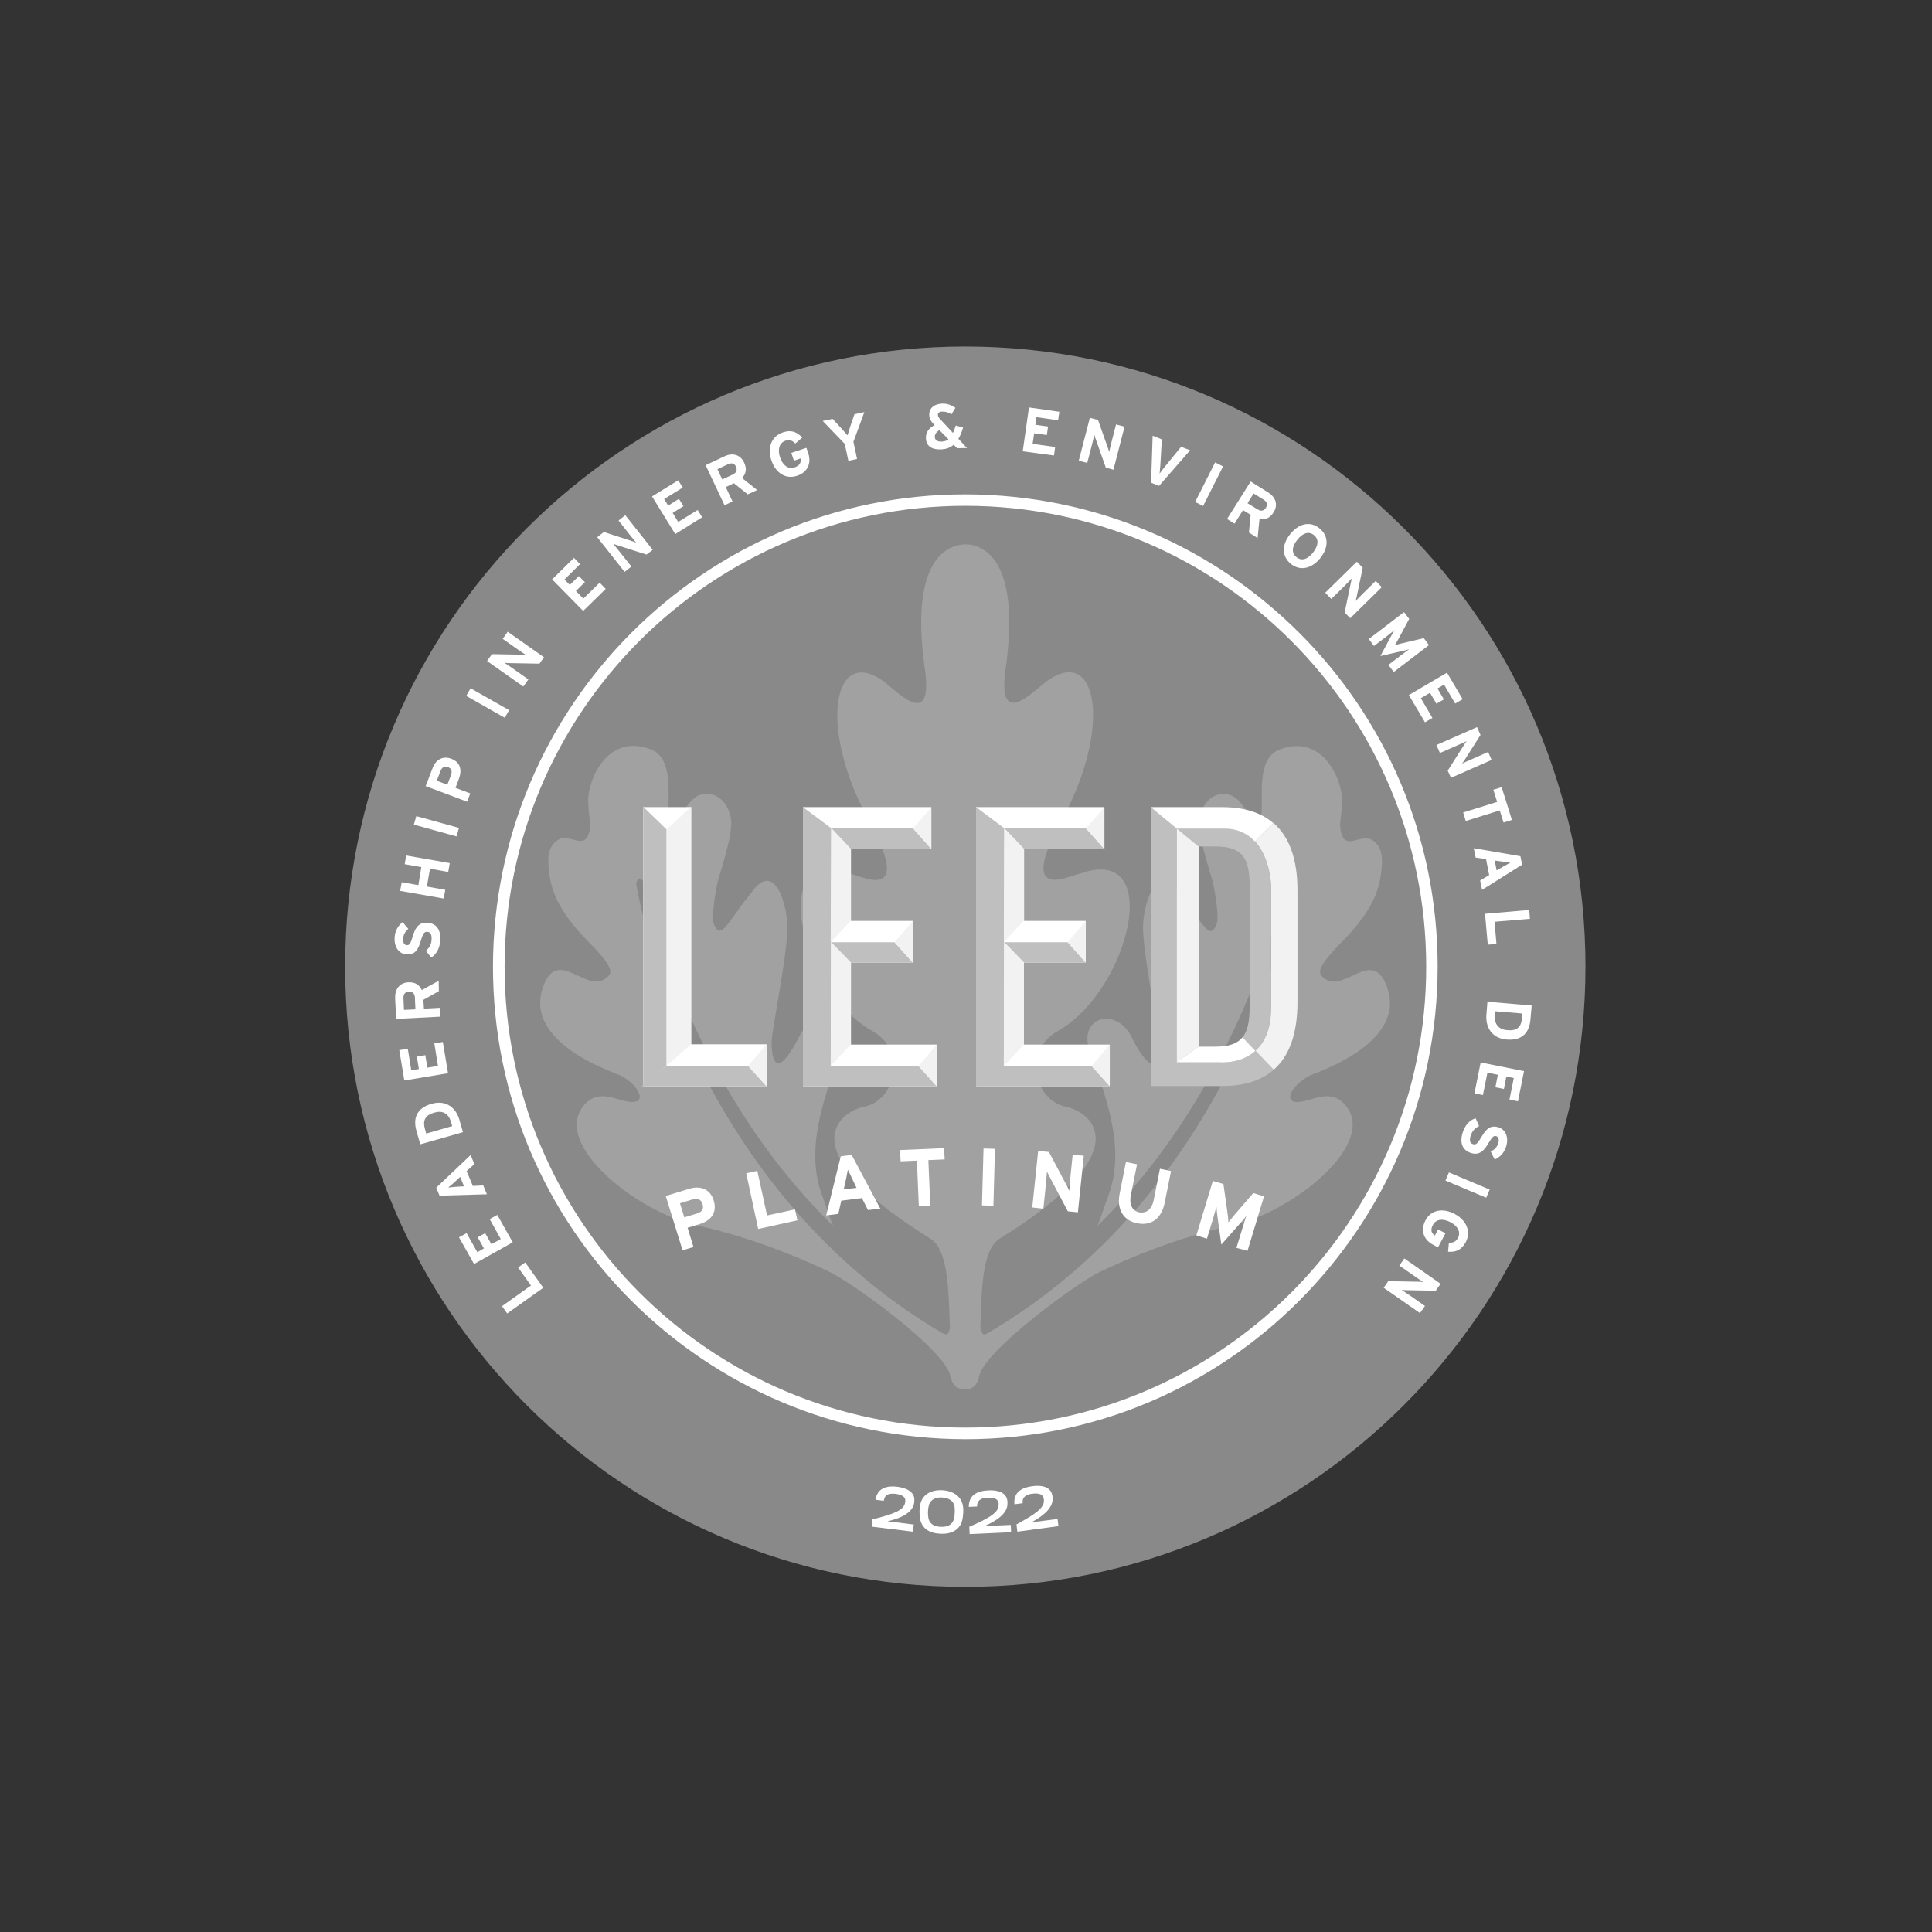 <?xml version="1.0" encoding="UTF-8"?>
<svg xmlns="http://www.w3.org/2000/svg" width="700" height="700" viewBox="0 0 700 700" fill="none">
  <rect x="0" y="0" width="700" height="700" fill="#333333" stroke="none"/>
  <g clip-path="url(#clip0_235_6773)">
    <path d="M341.39 536.033C441.495 536.033 522.647 454.882 522.647 354.777C522.647 254.671 441.495 173.52 341.39 173.52C241.284 173.52 160.133 254.671 160.133 354.777C160.133 454.882 241.284 536.033 341.39 536.033Z" fill="white"></path>
    <path d="M516.739 350.252C516.739 442.452 442.011 517.242 349.749 517.242C257.549 517.242 182.821 442.515 182.821 350.252C182.821 258.052 257.549 183.262 349.812 183.262C442.011 183.325 516.739 258.052 516.739 350.252Z" fill="#8A898A"></path>
    <path opacity="0.2" d="M474.567 389.721C477.269 388.401 510.076 377.843 502.472 357.417C497.192 343.024 487.011 360.056 479.909 354.526C477.646 352.766 476.264 351.383 486.194 341.264C496.25 331.083 499.203 323.918 500.209 317.696C501.152 311.474 501.152 306.697 497.067 304.309C492.981 301.921 487.513 308.269 485.942 301.669C484.937 298.15 486.257 296.139 486.257 289.791C486.257 282.878 479.532 265.657 463.757 271.502C453.575 275.21 458.98 293.625 456.34 297.081C453.638 300.664 451.375 289.728 445.593 288.031C438.994 286.083 434.406 292.493 434.469 298.401C434.532 304.309 438.24 315.371 439.434 319.581C440.125 322.975 441.885 332.214 440.754 334.917C439.057 339.002 437.611 337.682 433.84 332.466C430.509 327.878 432.269 329.763 426.424 322.472C419.134 313.045 414.671 326.118 414.169 334.791C413.603 343.464 419.951 373.82 419.825 377.843C419.385 396.006 409.706 375.14 409.455 374.7C403.107 364.581 390.914 369.295 394.685 380.168C401.662 399.965 407.884 417.06 401.284 433.967C400.405 436.229 399.21 440.189 397.639 444.148C451.187 391.984 465.956 319.707 465.956 319.644C466.145 318.89 467.465 318.199 468.093 318.387C468.784 318.576 469.099 320.021 468.847 320.776C468.784 320.901 451.375 428.185 357.919 482.989C355.845 484.183 355.656 482.926 355.216 480.978C355.656 463.946 356.347 452.382 362.381 448.674C412.66 417.438 396.319 403.045 385.886 400.908C375.453 398.771 369.483 380.922 383.875 373.192C409.329 358.234 422.276 305.063 390.851 316.69C387.96 316.942 367.283 328.192 385.509 295.573C402.793 262.954 397.451 233.918 379.539 246.614C374.825 249.882 361.564 264.588 364.203 243.345C368.98 211.041 361.312 199.54 352.262 197.465C352.262 197.465 351.319 197.277 350.565 197.214L349.748 197.277V197.214C349.183 197.151 347.171 197.528 347.171 197.528C338.121 199.602 330.453 211.167 335.23 243.408C337.87 264.714 324.608 250.007 319.895 246.676C301.983 234.044 296.641 263.017 313.924 295.636C332.15 328.255 311.473 317.005 308.582 316.753C277.157 305.126 290.104 358.296 315.433 373.192C329.825 380.922 323.854 398.771 313.358 400.908C302.988 403.045 286.585 417.438 336.927 448.674C342.96 452.382 343.715 464.072 344.155 481.104C343.777 482.989 343.463 484.183 341.389 482.989C248.058 428.122 230.586 320.776 230.586 320.713C230.398 319.959 230.9 318.513 231.529 318.324C232.22 318.136 233.226 319.33 233.414 320.084C233.414 320.21 248.184 391.921 301.794 444.086C300.223 440.126 299.029 436.167 298.149 433.904C291.613 416.998 297.835 399.903 304.748 380.105C308.582 369.232 296.389 364.519 290.041 374.637C289.727 375.14 280.048 395.943 279.546 377.78C279.483 373.757 285.831 343.464 285.265 334.728C284.762 326.055 280.3 312.982 273.009 322.41C267.164 329.763 268.861 327.815 265.53 332.403C261.822 337.556 260.314 338.876 258.68 334.854C257.611 332.151 259.308 322.912 260 319.519C261.194 315.308 264.902 304.183 264.965 298.338C264.965 292.431 260.377 286.02 253.777 287.968C248.058 289.665 245.733 300.601 243.03 297.019C240.453 293.562 245.858 275.21 235.614 271.439C219.839 265.594 213.114 282.815 213.114 289.728C213.114 296.076 214.434 298.024 213.428 301.607C211.857 308.143 206.389 301.858 202.304 304.246C198.219 306.697 198.219 311.411 199.162 317.633C200.167 323.855 203.184 331.083 213.177 341.202C223.17 351.32 221.787 352.703 219.462 354.463C212.36 360.056 202.115 342.961 196.836 357.354C189.294 377.78 222.102 388.401 224.804 389.658C231.78 393.178 235.677 401.222 226.061 398.834C222.164 397.891 216.319 394.938 211.669 400.343C199.476 414.609 231.277 439.372 252.395 443.96C273.575 448.548 292.493 456.97 300.474 460.803C308.393 464.512 341.955 488.583 344.28 498.387C344.909 501.278 346.291 503.415 349.56 503.415C352.765 503.415 354.148 501.53 354.776 498.576C356.913 489.023 390.663 464.512 398.582 460.803C406.564 456.97 425.481 448.548 446.599 443.96C467.779 439.372 499.581 414.547 487.388 400.343C482.8 394.938 476.892 397.891 472.995 398.834C463.631 401.285 467.527 393.241 474.567 389.721Z" fill="white"></path>
    <path d="M125.439 350.25C125.439 226.374 225.872 125.941 349.748 125.941C473.624 125.941 574.057 226.374 574.057 350.25C574.057 474.126 473.624 574.559 349.748 574.559C225.872 574.559 125.439 474.189 125.439 350.25ZM228.763 229.265C197.779 260.313 178.673 302.987 178.61 350.25C178.61 397.575 197.716 440.25 228.763 471.298C259.811 502.282 302.486 521.388 349.748 521.451C397.074 521.451 439.748 502.345 470.733 471.298C501.717 440.25 520.824 397.575 520.886 350.25C520.886 302.925 501.78 260.25 470.733 229.265C439.685 198.281 397.011 179.175 349.748 179.112C302.423 179.112 259.748 198.281 228.763 229.265Z" fill="#8A898A"></path>
    <path d="M196.837 466.586L183.764 475.888L181.879 473.248L192.375 465.769L187.724 459.233L190.301 457.41L196.837 466.586Z" fill="white"></path>
    <path d="M185.775 450.118L171.76 457.974L166.292 448.295L169.057 446.787L172.954 453.7L175.342 452.317L173.08 448.295L175.782 446.787L178.045 450.809L181.439 448.924L177.416 441.696L180.182 440.188L185.775 450.118Z" fill="white"></path>
    <path d="M171.886 421.774L169.058 424.288L171.321 429.693L175.092 429.504L176.412 432.71L159.254 433.213L158.06 430.321L170.504 418.506L171.886 421.774ZM164.407 428.562C163.653 429.19 162.899 429.882 162.396 430.259C163.025 430.196 164.03 430.133 165.036 430.007L168.115 429.819L166.733 426.425L164.407 428.562Z" fill="white"></path>
    <path d="M166.418 405.622L167.738 410.21L152.277 414.609L150.894 409.77C149.637 405.37 150.769 401.537 156.425 399.903C161.893 398.394 165.287 401.662 166.418 405.622ZM153.974 409.079L154.414 410.713L163.841 408.01L163.401 406.502C162.459 403.234 160.196 402.291 157.368 403.108C154.225 403.988 153.031 405.81 153.974 409.079Z" fill="white"></path>
    <path d="M162.333 388.842L146.495 391.482L144.673 380.483L147.752 379.98L149.009 387.774L151.775 387.334L151.021 382.809L154.1 382.306L154.854 386.831L158.688 386.202L157.368 378.032L160.448 377.529L162.333 388.842Z" fill="white"></path>
    <path d="M159.001 359.113L153.408 362.255L153.596 365.461L159.379 365.146L159.567 368.352L143.541 369.169L143.163 361.69C143.038 358.673 144.546 356.096 147.94 355.907C150.328 355.782 151.9 356.724 152.842 358.736L158.939 355.342L159.001 359.113ZM146.18 361.69L146.369 365.9L150.517 365.712L150.328 361.501C150.265 359.993 149.511 359.238 148.129 359.301C146.683 359.364 146.117 360.307 146.18 361.69Z" fill="white"></path>
    <path d="M159.505 340.889C159.316 343.592 158.059 345.854 156.237 346.923L154.288 344.472C155.671 343.403 156.3 342.021 156.363 340.512C156.488 338.627 155.985 337.684 154.791 337.621C153.786 337.558 153.283 338.061 152.403 341.078C151.523 343.969 150.455 345.98 147.312 345.791C144.421 345.603 142.787 342.963 142.976 339.758C143.101 337.244 144.17 335.484 145.867 334.102L147.941 336.553C146.809 337.495 146.181 338.627 146.055 340.072C145.93 341.769 146.621 342.398 147.375 342.46C148.381 342.523 148.758 341.832 149.512 339.381C150.266 336.867 151.272 334.102 154.791 334.353C157.871 334.479 159.819 336.553 159.505 340.889Z" fill="white"></path>
    <path d="M162.396 315.936L155.796 314.741L154.665 321.215L161.327 322.409L160.761 325.551L144.986 322.786L145.552 319.644L151.585 320.712L152.654 314.176L146.62 313.107L147.186 309.965L162.961 312.73L162.396 315.936Z" fill="white"></path>
    <path d="M165.413 303.051L149.952 298.777L150.832 295.697L166.293 299.971L165.413 303.051Z" fill="white"></path>
    <path d="M166.293 282.123L165.036 285.454L170.378 287.465L169.247 290.482L154.226 284.825L156.74 278.289C157.808 275.461 160.259 273.701 163.464 274.895C166.858 276.152 167.424 279.043 166.293 282.123ZM159.568 279.42L158.248 282.877L162.082 284.322L163.402 280.803C163.904 279.42 163.59 278.415 162.27 277.912C160.95 277.472 160.071 278.1 159.568 279.42Z" fill="white"></path>
    <path d="M182.885 260.063L168.933 252.144L170.504 249.379L184.456 257.298L182.885 260.063Z" fill="white"></path>
    <path d="M195.454 240.455L184.895 240.266C184.204 240.266 183.198 240.203 182.759 240.141C183.261 240.455 184.895 241.586 185.65 242.089L191.432 246.174L189.609 248.751L176.474 239.512L178.233 236.998L188.415 237.187C189.106 237.187 190.112 237.25 190.552 237.312C190.049 236.998 188.415 235.867 187.661 235.364L182.13 231.467L183.953 228.891L197.088 238.129L195.454 240.455Z" fill="white"></path>
    <path d="M211.292 221.349L200.042 209.91L207.961 202.117L210.161 204.38L204.504 209.973L206.453 211.922L209.721 208.716L211.92 210.916L208.652 214.121L211.355 216.887L217.263 211.105L219.462 213.367L211.292 221.349Z" fill="white"></path>
    <path d="M234.232 200.923L224.176 197.718C223.485 197.466 222.605 197.215 222.165 197.026C222.542 197.466 223.799 199.038 224.365 199.729L228.764 205.26L226.313 207.208L216.383 194.638L218.771 192.753L228.513 195.895C229.204 196.146 230.084 196.398 230.524 196.649C230.147 196.209 228.89 194.638 228.324 193.947L224.113 188.605L226.564 186.656L236.495 199.226L234.232 200.923Z" fill="white"></path>
    <path d="M244.666 193.505L236.244 179.866L245.734 174.021L247.368 176.661L240.644 180.809L242.089 183.197L245.986 180.746L247.62 183.386L243.723 185.837L245.734 189.105L252.773 184.769L254.408 187.408L244.666 193.505Z" fill="white"></path>
    <path d="M270.936 179.113L265.908 175.09L262.955 176.473L265.406 181.689L262.515 183.072L255.664 168.554L262.452 165.349C265.217 164.029 268.171 164.532 269.617 167.611C270.622 169.811 270.371 171.571 268.862 173.205L274.33 177.541L270.936 179.113ZM263.709 168.24L259.938 169.999L261.698 173.708L265.469 171.948C266.788 171.319 267.228 170.377 266.663 169.057C266.034 167.8 264.966 167.611 263.709 168.24Z" fill="white"></path>
    <path d="M288.785 172.388C284.826 173.708 281.118 171.571 279.484 166.794C277.912 162.144 279.609 157.996 283.632 156.676C286.711 155.607 288.848 156.55 290.671 158.561L288.157 160.698C287.214 159.755 286.209 159.127 284.574 159.692C282.312 160.447 281.683 162.898 282.626 165.726C283.569 168.554 285.58 170.125 287.843 169.371C289.917 168.68 290.294 167.423 290.042 166.103L287.654 166.92L286.711 164.092L292.179 162.269L292.871 164.28C294.128 168.177 292.305 171.257 288.785 172.388Z" fill="white"></path>
    <path d="M309.211 160.069L310.531 166.292L307.389 166.983L306.069 160.824L298.087 152.528L301.669 151.773L304.686 155.042C305.44 155.859 306.634 157.241 307.074 157.744C307.263 157.116 307.766 155.419 308.143 154.287L309.588 150.076L313.171 149.322L309.211 160.069Z" fill="white"></path>
    <path d="M346.796 162.395L345.539 161.138C344.282 162.207 342.773 162.772 340.888 162.835C337.62 162.961 335.546 161.641 335.483 158.75C335.42 156.487 336.614 155.105 338.625 154.036L338.185 153.596C337.305 152.654 336.74 151.648 336.677 150.391C336.614 147.751 338.625 146.369 341.328 146.243C343.276 146.18 344.596 146.746 346.167 147.751L344.722 150.14C343.653 149.385 342.459 149.071 341.328 149.134C340.385 149.134 339.819 149.574 339.819 150.265C339.819 150.957 340.197 151.397 340.699 151.962L345.287 156.865C345.602 156.11 345.979 155.23 346.293 154.162L348.933 154.916C348.493 156.487 347.927 157.87 347.236 159.001L350.378 162.332L346.796 162.395ZM340.385 155.859C339.128 156.55 338.688 157.43 338.688 158.373C338.751 159.378 339.568 160.07 341.202 160.007C342.208 159.944 343.025 159.693 343.653 159.19L340.385 155.859Z" fill="white"></path>
    <path d="M370.552 163.528L372.814 147.627L383.813 149.198L383.373 152.278L375.517 151.147L375.14 153.912L379.728 154.54L379.288 157.62L374.7 156.991L374.134 160.825L382.305 161.957L381.865 165.036L370.552 163.528Z" fill="white"></path>
    <path d="M400.657 169.434L397.137 159.504C396.886 158.813 396.572 157.933 396.509 157.493C396.383 158.058 395.88 160.007 395.692 160.887L393.932 167.737L390.853 166.92L394.875 151.396L397.829 152.151L401.223 161.767C401.474 162.458 401.788 163.338 401.851 163.778C401.977 163.212 402.48 161.264 402.668 160.384L404.365 153.785L407.445 154.602L403.422 170.188L400.657 169.434Z" fill="white"></path>
    <path d="M419.952 176.034L417.061 174.903L417.626 157.871L420.957 159.191L420.392 168.933C420.329 169.875 420.203 171.069 420.14 171.635C420.454 171.132 421.146 170.19 421.774 169.435L427.933 161.893L431.202 163.15L419.952 176.034Z" fill="white"></path>
    <path d="M433.024 181.878L440.252 167.549L443.143 168.994L435.915 183.324L433.024 181.878Z" fill="white"></path>
    <path d="M452.508 192.941L453.136 186.53L450.371 184.833L447.291 189.735L444.589 188.038L453.136 174.463L459.484 178.422C462.061 180.056 463.255 182.759 461.432 185.65C460.175 187.661 458.479 188.415 456.342 188.038L455.65 194.952L452.508 192.941ZM457.787 180.999L454.205 178.799L452.005 182.319L455.587 184.519C456.844 185.336 457.913 185.147 458.667 183.953C459.421 182.696 458.981 181.753 457.787 180.999Z" fill="white"></path>
    <path d="M467.718 204.316C464.324 201.551 464.387 197.34 467.466 193.506C470.546 189.672 474.694 188.667 478.088 191.432C481.482 194.198 481.419 198.409 478.339 202.242C475.26 206.013 471.112 207.019 467.718 204.316ZM476.077 193.883C474.066 192.249 471.803 193.318 470.043 195.58C468.221 197.843 467.718 200.231 469.729 201.865C471.74 203.499 474.003 202.431 475.762 200.168C477.522 197.906 478.088 195.517 476.077 193.883Z" fill="white"></path>
    <path d="M487.2 221.913L489.337 211.606C489.463 210.914 489.714 209.972 489.84 209.532C489.4 209.972 488.017 211.417 487.389 212.046L482.361 217.011L480.161 214.748L491.6 203.498L493.737 205.698L491.663 215.691C491.537 216.382 491.285 217.325 491.16 217.765C491.6 217.325 492.982 215.879 493.611 215.251L498.45 210.474L500.65 212.737L489.211 223.987L487.2 221.913Z" fill="white"></path>
    <path d="M503.037 240.893L507.751 237.311C508.443 236.808 510.077 235.614 510.579 235.237C509.951 235.425 508.757 235.74 507.814 235.928L500.146 237.688L503.855 230.775C504.357 229.895 504.923 228.826 505.3 228.261C504.797 228.638 503.226 229.895 502.535 230.46L497.821 234.043L495.936 231.529L508.694 221.787L510.579 224.238L506.808 231.277C506.368 232.157 505.677 233.289 505.363 233.791C505.991 233.603 507.186 233.226 508.128 233.037L515.859 231.214L517.744 233.728L504.986 243.47L503.037 240.893Z" fill="white"></path>
    <path d="M510.454 251.83L524.281 243.723L529.937 253.339L527.235 254.91L523.212 248.059L520.824 249.442L523.15 253.401L520.447 254.973L518.122 251.013L514.791 252.961L519.002 260.126L516.299 261.698L510.454 251.83Z" fill="white"></path>
    <path d="M524.532 279.232L530.189 270.308C530.566 269.679 531.069 268.925 531.383 268.548C530.817 268.799 528.995 269.616 528.178 269.993L521.704 272.822L520.447 269.93L535.154 263.457L536.411 266.285L530.943 274.896C530.566 275.461 530.063 276.278 529.749 276.655C530.315 276.404 532.137 275.524 532.954 275.21L539.176 272.444L540.433 275.336L525.727 281.809L524.532 279.232Z" fill="white"></path>
    <path d="M543.387 293.625L531.069 297.459L530.126 294.379L542.444 290.545L541.062 286.146L544.078 285.203L547.787 297.082L544.77 298.024L543.387 293.625Z" fill="white"></path>
    <path d="M536.285 319.016L539.554 317.068L538.422 311.286L534.651 310.72L533.96 307.326L550.866 310.217L551.495 313.297L536.977 322.41L536.285 319.016ZM544.959 313.8C545.838 313.297 546.718 312.794 547.221 312.543C546.593 312.48 545.587 312.354 544.644 312.228L541.565 311.788L542.256 315.371L544.959 313.8Z" fill="white"></path>
    <path d="M538.045 331.084L554.071 329.701L554.323 332.906L541.502 333.975L542.193 342.02L539.05 342.271L538.045 331.084Z" fill="white"></path>
    <path d="M538.548 367.722L538.925 362.945L554.952 364.328L554.512 369.356C554.135 373.944 551.684 377.149 545.839 376.646C540.245 376.144 538.234 371.87 538.548 367.722ZM551.432 368.916L551.558 367.219L541.753 366.402L541.628 367.973C541.376 371.304 543.199 373.001 546.09 373.253C549.421 373.567 551.181 372.31 551.432 368.916Z" fill="white"></path>
    <path d="M536.474 384.943L552.186 388.086L549.986 399.022L546.906 398.393L548.478 390.6L545.775 390.034L544.895 394.559L541.816 393.931L542.696 389.406L538.925 388.651L537.291 396.759L534.211 396.131L536.474 384.943Z" fill="white"></path>
    <path d="M530.001 410.21C530.818 407.633 532.578 405.747 534.652 405.182L535.909 408.01C534.338 408.701 533.395 409.895 532.892 411.341C532.327 413.163 532.515 414.169 533.71 414.546C534.715 414.86 535.281 414.483 536.852 411.781C538.423 409.141 539.932 407.507 542.948 408.45C545.714 409.33 546.656 412.346 545.714 415.363C544.96 417.751 543.514 419.197 541.566 420.14L540.12 417.249C541.44 416.557 542.383 415.677 542.823 414.295C543.325 412.661 542.823 411.907 542.131 411.655C541.189 411.341 540.686 411.907 539.303 414.169C537.983 416.432 536.286 418.82 532.955 417.751C530.064 416.809 528.682 414.358 530.001 410.21Z" fill="white"></path>
    <path d="M524.973 424.789L539.742 431.011L538.485 433.965L523.716 427.743L524.973 424.789Z" fill="white"></path>
    <path d="M516.487 442.139C518.436 438.43 522.647 437.488 527.109 439.876C531.446 442.201 533.017 446.35 531.068 450.058C529.497 452.949 527.36 453.766 524.658 453.514L524.972 450.246C526.292 450.309 527.423 450.058 528.24 448.549C529.371 446.412 528.177 444.213 525.538 442.83C522.898 441.447 520.321 441.636 519.19 443.773C518.122 445.721 518.687 446.852 519.881 447.669L521.075 445.407L523.715 446.852L521.013 451.943L519.127 450.937C515.482 448.926 514.728 445.47 516.487 442.139Z" fill="white"></path>
    <path d="M502.976 464.196L513.535 464.385C514.226 464.385 515.231 464.448 515.671 464.51C515.169 464.196 513.472 463.065 512.78 462.562L506.998 458.54L508.821 455.963L521.956 465.139L520.197 467.653L509.952 467.464C509.261 467.464 508.255 467.401 507.815 467.339C508.318 467.653 509.952 468.784 510.706 469.287L516.3 473.184L514.477 475.76L501.342 466.584L502.976 464.196Z" fill="white"></path>
    <path d="M125.439 350.25C125.439 226.374 225.872 125.941 349.748 125.941C473.624 125.941 574.057 226.374 574.057 350.25C574.057 474.126 473.624 574.559 349.748 574.559C225.872 574.559 125.439 474.189 125.439 350.25Z" stroke="#8A898A" stroke-width="0.767"></path>
    <path d="M253.464 443.518L249.127 444.838L251.264 451.814L247.304 453.008L241.208 433.337L249.818 430.697C253.526 429.566 257.235 430.634 258.554 434.845C260 439.433 257.549 442.261 253.464 443.518ZM250.887 434.594L246.362 435.976L247.933 441.067L252.521 439.684C254.343 439.119 255.098 437.987 254.532 436.228C254.029 434.531 252.647 434.091 250.887 434.594Z" fill="white"></path>
    <path d="M274.707 445.279L270.37 425.104L274.392 424.225L277.912 440.377L288.031 438.177L288.911 442.137L274.707 445.279Z" fill="white"></path>
    <path d="M314.49 438.427L312.291 434.091L304.812 435.034L303.743 439.81L299.344 440.376L304.623 418.944L308.583 418.441L318.953 437.925L314.49 438.427ZM308.645 426.8C308.08 425.669 307.514 424.475 307.2 423.721C307.074 424.538 306.823 425.795 306.571 427.052L305.692 430.948L310.342 430.383L308.645 426.8Z" fill="white"></path>
    <path d="M336.362 420.329L337.053 436.858L332.905 437.047L332.214 420.517L326.306 420.769L326.117 416.684L342.081 415.992L342.269 420.077L336.362 420.329Z" fill="white"></path>
    <path d="M355.782 436.732L356.348 416.117L360.496 416.243L359.93 436.857L355.782 436.732Z" fill="white"></path>
    <path d="M386.892 438.87L380.544 426.865C380.104 426.048 379.539 424.98 379.35 424.414C379.287 425.168 379.036 427.745 378.973 428.877L378.03 437.927L374.008 437.487L376.145 416.998L380.041 417.375L386.201 429.002C386.64 429.819 387.206 430.888 387.395 431.453C387.458 430.699 387.709 428.122 387.772 426.991L388.652 418.318L392.674 418.758L390.537 439.247L386.892 438.87Z" fill="white"></path>
    <path d="M412.032 443.205C407.13 442.263 404.49 438.303 405.685 432.395L407.947 421.02L411.97 421.837L409.707 433.149C409.078 436.355 410.21 438.743 412.787 439.246C415.363 439.749 417.375 438.052 418.003 434.846L420.266 423.471L424.288 424.288L422.025 435.601C420.894 441.446 417.186 444.274 412.032 443.205Z" fill="white"></path>
    <path d="M447.983 452.131L450.183 444.903C450.497 443.835 451.314 441.321 451.565 440.567C451.063 441.195 450.057 442.452 449.177 443.395L442.515 450.937L441.132 440.944C440.944 439.687 440.818 438.053 440.755 437.236C440.504 437.99 439.813 440.504 439.498 441.572L437.299 448.8L433.465 447.606L439.436 427.871L443.269 429.002L444.715 439.184C444.903 440.441 445.029 442.138 445.092 442.892C445.595 442.264 446.6 440.944 447.417 440.001L454.079 432.271L457.976 433.465L452.005 453.199L447.983 452.131Z" fill="white"></path>
    <path d="M233.038 393.554V292.43H250.447V378.47H277.724V393.554H233.038Z" fill="white"></path>
    <path d="M290.922 393.554V292.43H337.43V307.576H308.331V333.659H330.768V348.743H308.331V378.47H339.441V393.554H290.922Z" fill="white"></path>
    <path d="M353.646 393.554V292.43H400.154V307.576H371.055V333.659H393.366V348.743H370.929V378.47H402.039V393.554H353.646Z" fill="white"></path>
    <path d="M233.038 292.303L241.523 300.536V386.199L233.038 393.553V292.303Z" fill="#BFBFBF"></path>
    <path d="M250.384 292.303L241.522 300.536V386.199L250.384 378.406V292.303Z" fill="#F2F2F2"></path>
    <path d="M290.922 393.554V292.43L301.292 300.16L300.978 386.201H332.779L339.379 393.554H290.922Z" fill="#BFBFBF"></path>
    <path d="M339.378 378.533L332.779 386.201L339.378 393.554V378.533Z" fill="#F2F2F2"></path>
    <path d="M308.268 348.742L301.104 341.389H324.106L330.705 348.742H308.268Z" fill="#BFBFBF"></path>
    <path d="M330.706 333.723L324.106 341.39L330.706 348.744V333.723Z" fill="#F2F2F2"></path>
    <path d="M308.268 307.576L301.292 300.16H330.831L337.43 307.576H308.268Z" fill="#BFBFBF"></path>
    <path d="M337.43 292.557L330.831 300.161L337.43 307.578V292.557Z" fill="#F2F2F2"></path>
    <path d="M300.978 386.2L308.268 378.407V348.742L301.103 341.389L300.978 386.2Z" fill="#F2F2F2"></path>
    <path d="M300.978 341.326L308.268 333.596V307.576L301.103 300.16L300.978 341.326Z" fill="#F2F2F2"></path>
    <path d="M353.646 393.554V292.43L363.953 300.16L363.701 386.201H395.503L402.102 393.554H353.646Z" fill="#BFBFBF"></path>
    <path d="M402.102 378.533L395.503 386.201L402.102 393.554V378.533Z" fill="#F2F2F2"></path>
    <path d="M370.992 348.742L363.827 341.389H386.83L393.366 348.742H370.992Z" fill="#BFBFBF"></path>
    <path d="M393.366 333.723L386.83 341.39L393.366 348.744V333.723Z" fill="#F2F2F2"></path>
    <path d="M370.992 307.576L363.953 300.16H393.492L400.091 307.576H370.992Z" fill="#BFBFBF"></path>
    <path d="M400.091 292.557L393.492 300.161L400.091 307.578V292.557Z" fill="#F2F2F2"></path>
    <path d="M363.701 386.2L370.992 378.407V348.742L363.827 341.389L363.701 386.2Z" fill="#F2F2F2"></path>
    <path d="M363.701 341.326L370.992 333.596V307.576L363.827 300.16L363.701 341.326Z" fill="#F2F2F2"></path>
    <path d="M441.633 384.881H434.28H426.361V300.16L416.934 292.367V393.491H442.702C450.684 393.491 456.969 391.543 461.494 387.584L454.895 380.67C449.301 385.761 441.633 384.881 441.633 384.881Z" fill="#BFBFBF"></path>
    <path d="M440.315 306.696C449.554 306.696 452.759 310.216 452.759 320.838V365.083C452.759 370.174 452.005 373.631 450.182 375.831L454.833 380.67C457.975 377.779 460.489 373.065 460.489 365.083C460.489 341.075 460.489 320.838 460.489 320.838C460.489 320.838 459.987 300.16 443.52 300.16C435.538 300.16 426.362 300.16 426.362 300.16L434.281 306.696H440.315Z" fill="#BFBFBF"></path>
    <path d="M450.182 375.832C448.233 378.22 445.091 379.226 440.251 379.226H434.218L426.299 384.882H434.218H441.571C441.571 384.882 449.239 385.762 454.832 380.734L450.182 375.832Z" fill="white"></path>
    <path d="M434.281 379.224V306.696L426.362 300.16V384.881L434.281 379.224Z" fill="#F2F2F2"></path>
    <path d="M442.702 292.43H416.934L426.361 300.223C426.361 300.223 435.537 300.223 443.519 300.223C448.61 300.223 452.129 302.171 454.643 304.874L461.305 298.212C456.843 294.315 450.558 292.43 442.702 292.43Z" fill="white"></path>
    <path d="M461.369 298.15L454.707 304.812C460.301 310.909 460.552 320.839 460.552 320.839C460.552 320.839 460.552 341.076 460.552 365.085C460.552 373.067 458.038 377.843 454.896 380.671L461.495 387.585C467.151 382.62 470.105 374.512 470.105 363.011V322.976C470.168 311.349 467.151 303.115 461.369 298.15Z" fill="#F2F2F2"></path>
    <path d="M241.522 386.201H271.062L277.724 378.408H250.384L241.522 386.201Z" fill="white"></path>
    <path d="M241.522 386.201H271.061L277.723 393.555H232.409L241.522 386.201Z" fill="#BFBFBF"></path>
    <path d="M277.724 378.408L271.062 386.201L277.724 393.555V378.408Z" fill="#F2F2F2"></path>
    <path d="M315.81 553.129L316.124 550.49C323.666 548.604 327.562 547.222 327.939 544.393C328.002 544.268 328.002 544.079 328.002 543.953C328.191 542.634 327.185 541.565 324.483 541.251C322.346 540.999 321.026 541.502 320.523 542.634C320.398 542.948 320.272 543.513 320.209 543.765L317.192 543.388C317.255 542.822 317.444 542.131 317.758 541.565C318.638 539.554 320.9 538.171 325.048 538.674C330.202 539.365 331.522 541.691 331.27 543.891C331.27 544.079 331.208 544.456 331.208 544.582C330.705 547.724 327.185 549.924 321.592 551.181L331.082 552.375L330.768 554.952L315.81 553.129Z" fill="white"></path>
    <path d="M348.743 544.959C348.994 545.902 349.057 546.97 348.994 548.227C348.931 549.233 348.743 550.552 348.491 551.369C347.423 554.386 344.658 555.895 340.761 555.706C336.613 555.518 334.162 553.758 333.408 550.552C333.219 549.673 333.156 548.478 333.156 547.473C333.219 546.342 333.282 545.462 333.596 544.456C334.476 541.628 337.116 539.742 341.389 539.931C345.538 540.182 347.989 542.194 348.743 544.959ZM345.726 545.336C345.223 543.765 343.778 542.696 341.327 542.571C338.813 542.445 337.241 543.45 336.613 545.085C336.424 545.713 336.236 546.907 336.236 547.661C336.173 548.604 336.299 549.673 336.424 550.301C336.927 552.124 338.436 553.129 340.887 553.192C343.338 553.318 344.909 552.375 345.538 550.678C345.726 550.112 345.915 548.855 345.915 548.038C345.977 547.159 345.915 545.964 345.726 545.336Z" fill="white"></path>
    <path d="M351.32 555.831L351.194 553.192C358.359 550.049 361.942 548.038 361.816 545.147C361.816 545.021 361.816 544.833 361.816 544.707C361.753 543.387 360.559 542.507 357.856 542.633C355.72 542.696 354.525 543.45 354.148 544.707C354.023 545.021 354.023 545.587 354.023 545.838L351.006 545.964C351.006 545.398 351.069 544.644 351.257 544.079C351.76 541.942 353.771 540.182 357.982 539.993C363.199 539.742 364.896 541.816 365.021 544.079C365.021 544.267 365.021 544.644 365.021 544.77C365.084 547.912 361.942 550.678 356.662 552.94L366.215 552.5L366.341 555.14L351.32 555.831Z" fill="white"></path>
    <path d="M368.604 554.952L368.29 552.312C375.14 548.604 378.534 546.279 378.22 543.388C378.22 543.262 378.157 543.073 378.157 542.948C377.968 541.628 376.774 540.874 374.072 541.188C371.935 541.439 370.804 542.319 370.552 543.513C370.489 543.827 370.489 544.393 370.552 544.644L367.535 545.022C367.473 544.456 367.473 543.702 367.598 543.136C367.975 540.936 369.735 539.051 373.946 538.485C379.1 537.794 380.985 539.742 381.299 542.005C381.362 542.193 381.362 542.57 381.362 542.696C381.676 545.839 378.785 548.855 373.695 551.558L383.185 550.364L383.499 552.941L368.604 554.952Z" fill="white"></path>
  </g>
  <defs>
    <clipPath id="clip0_235_6773">
      <rect width="450" height="450" fill="white" transform="translate(125 125)"></rect>
    </clipPath>
  </defs>
</svg>
